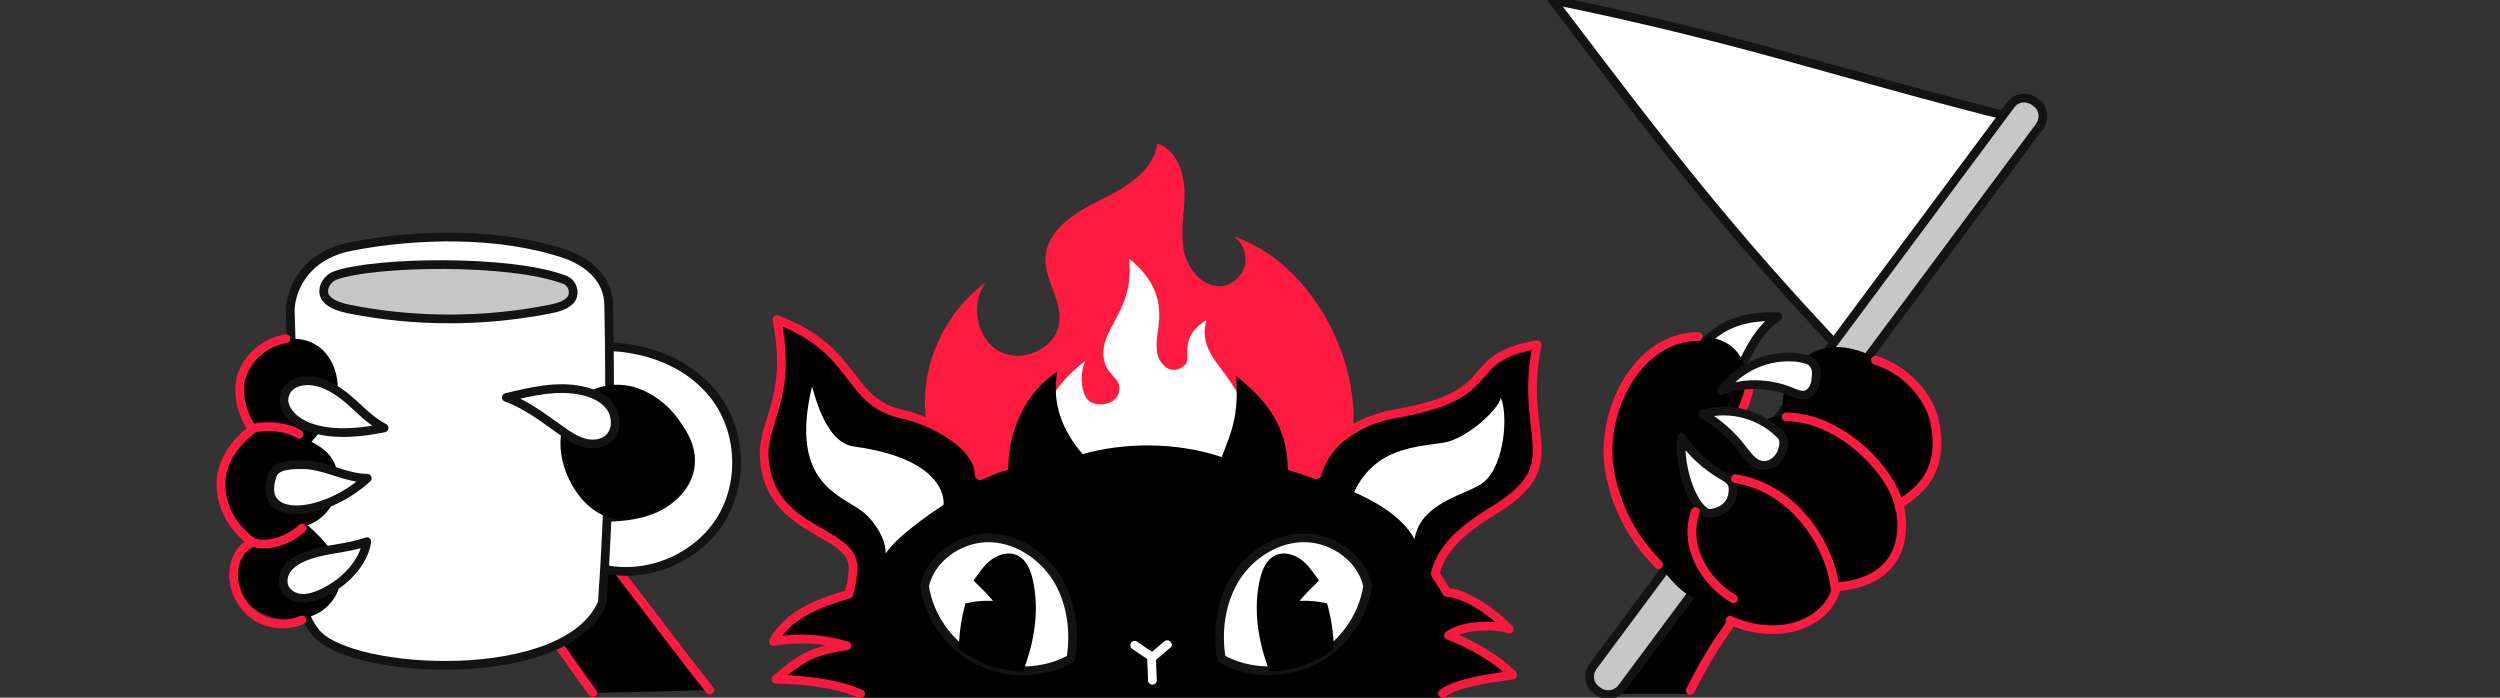 <svg width="430" height="120" viewBox="0 0 430 120" fill="none" xmlns="http://www.w3.org/2000/svg">
<rect x="0" y="0" width="430" height="120" fill="#333333" stroke="none"/>
<g clip-path="url(#clip0_5431_7227)">
<path d="M169.054 90.618C162.8 85.818 159.018 76.873 159.091 68.945C159.164 61.018 163.164 53.309 169.491 48.582C166.873 52.291 167.891 58.255 171.891 60.436C175.891 62.618 181.854 59.855 182.218 55.273C182.582 51.564 179.673 48.073 179.818 44.364C180.036 39.564 184.909 36.509 189.273 34.4C193.564 32.291 198.509 29.455 199.018 24.655C202.218 25.673 203.673 29.527 203.745 32.873C203.818 36.218 203.018 39.636 203.6 42.982C204.182 46.327 207.018 49.673 210.364 49.164C212.182 48.873 213.782 47.346 214.145 45.527C214.509 43.709 213.709 41.673 212.182 40.655C229.636 46.545 238.655 73.018 228.618 84.436C225.2 88.291 220.182 90.4 215.309 92.073C207.382 94.764 199.164 96.873 190.873 96.727C182.582 96.655 174.436 94.764 169.054 90.618Z" fill="#FF1A3F"/>
<path d="M184.182 87.418C180.619 85.673 178.437 79.127 179.455 72.509C180.037 68.582 182.8 65.018 186.728 62.036C185.709 63.709 185.709 68.364 187.746 69.236C189.782 70.109 192.4 69.164 192.546 66.982C192.691 64.655 189.782 64.509 189.782 60.727C189.782 56 195.091 53.164 194.219 44.509C198.946 48.291 199.528 52.073 199.382 54.909C199.237 57.164 198.364 60.145 199.528 62.036C200.764 64 202.509 64 203.819 62.764C205.128 61.6 202.437 58.109 207.528 55.055C206.219 59.273 209.128 62.109 210.873 64.582C219.091 75.855 214 82.546 211.819 85.891C207.237 92.945 184.4 89.891 184.182 87.418Z" fill="white"/>
<path d="M148.109 119.927C148.109 119.927 138.363 115.491 133.563 116.8C139.236 112 142 112.655 146.654 111.2C142.727 109.964 137.127 109.236 133.127 110.4C135.963 105.382 141.636 103.2 146.436 102.036C146.727 100.8 146.945 99.491 147.09 98.182C146.436 95.273 144.254 93.382 142.072 92.291C139.672 91.055 132.254 88.945 131.527 78.982C131.163 73.673 136.763 67.564 133.854 55.709C136.909 56.291 144.036 60.8 146.363 64.218C148.69 67.636 150.509 70.546 154.145 71.127C161.927 72.436 167.09 76.218 168.254 82.546C168.618 82.909 170.436 81.527 173.418 80.8C173.418 72.582 177.563 66.618 181.854 63.927C180.836 69.527 182.872 74.255 186.218 78.109C193.345 76.073 202.436 76 210.145 78.618C211.672 74.546 213.127 71.782 212.618 64.655C216.618 67.927 221.49 72.291 221.49 80.8C223.672 81.527 223.672 81.455 226.363 82.473C227.018 77.236 234.654 72.218 246.145 69.673C256.69 67.346 249.854 63.2 264.4 59.418C262.363 67.2 264.327 68.436 264.472 72.945C264.836 84.218 260.181 85.818 254.945 89.236C250.218 92.364 249.345 92.8 246.872 98.836C247.745 100.655 248.036 101.236 248.472 101.964C252.4 103.127 256.327 104.291 258.945 107.709C255.89 107.127 251.745 107.636 249.345 109.6C252.618 111.127 257.854 112.8 260.109 116.218C257.272 114.182 248.036 120 248.036 120H148.109V119.927Z" fill="black"/>
<path d="M210.073 113.309C209.273 108.509 210 103.418 212.546 99.346C215.164 95.273 219.818 92.364 224.618 92.509C229.491 92.655 234.218 96.073 235.237 100.8C234.437 106.255 230.8 111.2 225.855 113.673C220.982 116.073 214.8 115.927 210.073 113.309Z" fill="white" stroke="#131313" stroke-width="1.5" stroke-miterlimit="10" stroke-linecap="round" stroke-linejoin="round"/>
<path d="M218.364 115.491C216.4 110.4 215.455 104.727 216.764 99.418C217.127 97.891 217.855 96.291 219.237 95.564C220.691 94.836 222.437 95.273 223.746 96.218C225.055 97.164 225.927 98.546 226.873 99.855C225.782 100.946 224.618 102.036 223.527 103.346C225.127 103.273 226.727 103.418 228.255 103.782C228.982 106.255 229.346 108.873 229.418 111.636C226.291 113.964 222.582 115.418 218.364 115.491Z" fill="black"/>
<path d="M184.182 113.309C184.982 108.509 184.255 103.418 181.709 99.346C179.091 95.273 174.437 92.364 169.637 92.509C164.837 92.655 160.037 96.073 159.019 100.8C159.819 106.255 163.455 111.2 168.4 113.673C173.346 116.073 179.528 115.927 184.182 113.309Z" fill="white" stroke="#131313" stroke-width="1.5" stroke-miterlimit="10" stroke-linecap="round" stroke-linejoin="round"/>
<path d="M175.964 115.491C177.927 110.4 178.873 104.727 177.564 99.418C177.2 97.891 176.473 96.291 175.091 95.564C173.636 94.836 171.891 95.273 170.582 96.218C169.273 97.164 168.4 98.546 167.455 99.855C168.546 100.946 169.709 102.036 170.8 103.346C169.2 103.273 167.6 103.418 166.073 103.782C165.346 106.255 164.982 108.873 164.909 111.636C168.036 113.964 171.746 115.418 175.964 115.491Z" fill="black"/>
<path d="M195.164 110.982C196.11 111.636 197.055 112.291 198.219 113.018C199.237 112.218 200.837 110.764 200.837 110.836" stroke="white" stroke-width="1.5" stroke-miterlimit="10" stroke-linecap="round" stroke-linejoin="round"/>
<path d="M198.073 113.164C198.146 114.473 198.146 115.782 198.219 117.018" stroke="white" stroke-width="1.5" stroke-miterlimit="10" stroke-linecap="round" stroke-linejoin="round"/>
<path d="M232.909 84.655C236.909 76 245.709 76.945 249.2 75.927C252.909 74.836 257.709 70.4 258.146 68.436C259.382 71.273 258.873 79.782 255.236 82.909C252.764 85.018 244.327 86.182 243.309 92.727C241.055 88.582 235.891 85.964 232.909 84.655Z" fill="white"/>
<path d="M152.328 95.2C154.728 91.636 162.291 86.836 162.291 86.836C162.291 86.836 163.455 79.055 146.873 76.8C143.528 76.364 141.273 72.436 139.673 66.473C135.6 83.418 144.909 85.164 148.546 88.145C150.218 89.527 152.4 92.509 152.328 95.2Z" fill="white"/>
<path opacity="0.98" d="M148.036 119.346C144.182 117.673 139.163 116.946 133.491 116.8C138.509 112.509 140.182 112 145.636 111.055C141.636 109.891 137.636 109.527 133.054 110.327C135.6 105.6 140.909 103.709 146 102.182C146.436 100.655 146.727 99.127 146.727 97.6C146.727 91.055 132.327 91.782 131.454 78.836C131.018 72.436 136.327 68.655 133.636 54.982C147.6 60.218 145.491 69.018 155.018 71.2C160.982 72.509 168.4 76.8 168.4 81.673" stroke="#FF1A3F" stroke-width="1.5" stroke-miterlimit="10" stroke-linecap="round" stroke-linejoin="round"/>
<path opacity="0.961" d="M226.509 81.6C228.545 74.618 235.454 71.927 240.182 71.127C259.091 67.855 250.8 61.673 264.4 59.273C261.127 74.691 269.636 79.491 258.072 87.055C255.163 88.945 248.182 92.655 246.872 98.691C247.527 99.855 248.254 100.8 248.836 101.891C252.327 102.036 257.418 105.818 259.6 108.218C256.909 107.273 251.309 107.564 249.127 109.309C252.472 110.545 256.982 112.873 260.182 116.073C260.327 116.218 251.018 116.945 248.109 119.273" stroke="#FF1A3F" stroke-width="1.5" stroke-miterlimit="10" stroke-linecap="round" stroke-linejoin="round"/>
<path d="M300.982 103.345C297.564 107.636 292.909 114.4 290.582 119.345H276.4C279.891 112.945 286.437 99.636 290.946 96.655C292.546 95.564 294.728 95.491 296.982 96.145C297.855 96.364 298.582 96.873 299.164 97.6C300.255 98.909 300.764 100.509 300.982 103.345Z" fill="black"/>
<path d="M346.509 20.291C316.691 12.873 299.964 6.691 267.019 3.05176e-05C286.291 25.455 297.709 40.291 317.2 60.8C326.146 46.691 336.255 33.309 346.509 20.291Z" fill="white"/>
<path d="M346.509 20.291C316.691 12.873 299.964 6.691 267.019 3.05176e-05C286.291 25.455 297.709 40.291 317.2 60.8C326.146 46.691 336.255 33.309 346.509 20.291Z" stroke="#131313" stroke-width="1.5" stroke-miterlimit="10" stroke-linecap="round" stroke-linejoin="round"/>
<path d="M278.946 118.327L350.8 21.745C351.746 20.436 351.527 18.618 350.218 17.673L349.927 17.454C348.618 16.509 346.8 16.727 345.855 18.036L274 114.618C273.055 115.927 273.273 117.745 274.582 118.691L274.873 118.909C276.182 119.855 278 119.564 278.946 118.327Z" fill="#C7C7C7" stroke="#131313" stroke-width="1.5" stroke-miterlimit="10" stroke-linecap="round" stroke-linejoin="round"/>
<path d="M293.056 58.982C296.983 55.055 300.983 54.4 305.783 54.473C302.801 56.436 301.056 59.709 299.456 63.127C297.71 61.164 295.383 59.636 293.056 58.982Z" fill="white" stroke="#131313" stroke-width="1.5" stroke-miterlimit="10" stroke-linecap="round" stroke-linejoin="round"/>
<path d="M294 103.273C291.309 103.636 288.909 101.455 287.018 99.273C283.091 94.764 279.818 89.527 278.218 83.636C276.618 77.746 276.909 71.2 279.673 65.964C282.509 60.8 288.036 57.236 293.636 57.964C295.673 58.182 297.782 59.055 299.018 60.873C300.691 63.273 301.2 67.127 299.891 69.746C298.582 72.291 300.255 74.764 308.618 71.927C311.091 71.055 297.055 82.909 297.855 85.382C298.582 87.855 299.527 90.327 299.891 92.945C300.255 95.564 299.964 98.327 298.509 100.364C297.127 102.4 294.364 103.418 294 103.273Z" fill="black"/>
<path d="M297.2 106.545C306.509 111.418 315.236 106.982 316.182 101.309C319.6 101.236 323.018 99.564 325.127 96.8C327.236 94.036 327.963 90.327 327.018 86.982C328.327 86.546 331.891 84.145 332.763 78.764C334.654 67.418 318.436 54.545 310.073 61.818C307.309 64.218 305.927 69.6 306.8 71.418C301.636 71.564 298.582 77.091 298.582 80.655C295.309 81.673 292.618 85.164 291.309 88.291C290 91.418 290.436 95.346 292.763 97.891C294.436 99.782 298.073 103.927 297.2 106.545Z" fill="black"/>
<path d="M300.982 63.055C302.146 64.073 301.127 65.309 300.836 66.909C300.546 68.509 299.891 69.891 299.309 71.346C298.727 72.8 297.782 73.818 299.382 75.709" stroke="#FF1A3F" stroke-width="1.5" stroke-miterlimit="10" stroke-linecap="round" stroke-linejoin="round"/>
<path d="M296.109 67.2C299.891 65.746 304.182 65.818 307.964 67.346C308.764 67.709 309.637 68.073 310.509 67.927C311.673 67.636 312.255 66.4 312.328 65.236C312.4 64.509 312.691 63.346 311.6 62.255C310.509 61.236 302 59.709 296.109 67.2Z" fill="white" stroke="#131313" stroke-width="1.5" stroke-miterlimit="10" stroke-linecap="round" stroke-linejoin="round"/>
<path d="M306.437 74.982C303.091 71.346 297.564 69.818 292.837 71.2C295.528 72.727 297.855 74.836 299.746 77.309C300.619 78.4 301.491 79.709 302.873 80C304.182 80.291 305.491 79.491 306.146 78.4C306.801 77.309 307.091 75.709 306.437 74.982Z" fill="white" stroke="#131313" stroke-width="1.5" stroke-miterlimit="10" stroke-linecap="round" stroke-linejoin="round"/>
<path d="M293.564 88.218C290.728 86.618 288.764 79.927 289.2 75.273C291.019 77.891 293.346 80.073 296.109 81.673C296.982 82.182 298 82.764 298.073 83.782C298.364 88.073 294.073 88.509 293.564 88.218Z" fill="white" stroke="#131313" stroke-width="1.5" stroke-miterlimit="10" stroke-linecap="round" stroke-linejoin="round"/>
<path d="M297.491 107.491C294.728 111.418 293.418 113.527 290.728 118.764" stroke="#FF1A3F" stroke-width="1.5" stroke-miterlimit="10" stroke-linecap="round" stroke-linejoin="round"/>
<path d="M292.109 57.891C281.418 57.891 274.946 71.273 276.909 81.382C277.927 86.546 280.255 92.073 285.273 97.091" stroke="#FF1A3F" stroke-width="1.5" stroke-miterlimit="10" stroke-linecap="round" stroke-linejoin="round"/>
<path d="M322.582 61.964C327.963 63.636 331.673 68.291 332.618 71.927C335.454 83.782 326.291 85.964 326.727 87.127C326.8 87.418 330.073 99.782 315.891 100.945C314.582 106.909 306.436 110.618 297.563 106.691" stroke="#FF1A3F" stroke-width="1.5" stroke-miterlimit="10" stroke-linecap="round" stroke-linejoin="round"/>
<path d="M315.6 100.945C314.872 94.473 309.127 84.073 298.509 82.327" stroke="#FF1A3F" stroke-width="1.5" stroke-miterlimit="10" stroke-linecap="round" stroke-linejoin="round"/>
<path d="M326.727 87.418C325.855 81.455 316.691 71.709 307.236 71.709" stroke="#FF1A3F" stroke-width="1.5" stroke-miterlimit="10" stroke-linecap="round" stroke-linejoin="round"/>
<path d="M298.146 102.982C293.273 100.145 289.491 93.964 291.6 88" stroke="#FF1A3F" stroke-width="1.5" stroke-miterlimit="10" stroke-linecap="round" stroke-linejoin="round"/>
<path d="M122.291 118.691C117.2 114.4 111.091 102.982 104.909 96.509C102.146 97.018 102.946 96 100.327 94.837C100.473 98.109 94.873 102.4 91.818 103.491C95.164 109.818 97.855 113.673 101.855 119.2L122.291 118.691Z" fill="black"/>
<path d="M106.363 98.255C111.163 104.436 118.363 114.036 122.072 118.691" stroke="#FF1A3F" stroke-width="1.5" stroke-miterlimit="10" stroke-linecap="round" stroke-linejoin="round"/>
<path d="M95.964 110.836C96.909 112 99.455 115.782 101.928 119.127" stroke="#FF1A3F" stroke-width="1.5" stroke-miterlimit="10" stroke-linecap="round" stroke-linejoin="round"/>
<path d="M100.473 59.782C108.909 58.837 118.145 61.6 123.164 68.437C127.745 74.691 127.891 83.855 123.454 90.182C119.018 96.509 110.509 99.709 103.018 97.673C102.436 94.764 101.854 91.927 101.345 89.018C104.836 89.018 108.4 89.018 111.673 87.855C114.945 86.691 118 84.073 118.654 80.655C119.454 76.655 116.764 72.509 113.2 70.546C109.636 68.509 105.418 68.146 101.273 68C101.127 65.382 100.909 62.691 100.473 59.782Z" fill="white" stroke="#131313" stroke-width="1.5" stroke-miterlimit="10" stroke-linecap="round" stroke-linejoin="round"/>
<path d="M104.692 52.364C105.055 69.455 104.837 86.546 103.601 103.637C97.564 118.109 60.546 116.073 54.437 108.946C51.601 105.673 51.383 101.018 51.237 96.727C50.801 82.328 50.364 68 49.928 53.6C49.855 50.909 51.601 44.146 60.328 42.4C71.892 40.146 86.146 39.928 97.273 43.709C101.564 45.237 104.619 48.218 104.692 52.364Z" fill="white" stroke="#131313" stroke-width="1.5" stroke-miterlimit="10" stroke-linecap="round" stroke-linejoin="round"/>
<path d="M97.2 48.146C98.291 48.582 98.8 49.891 98.509 50.909C98.073 52.291 96.182 52.873 94.582 53.164C83.237 55.418 71.382 55.418 60.037 53.164C58.364 52.8 56.4 52.218 55.818 50.837C55.309 49.528 56.255 47.855 57.782 47.346C64.328 45.018 87.673 44.509 97.2 48.146Z" fill="#C7C7C7" stroke="#131313" stroke-width="1.5" stroke-miterlimit="10" stroke-linecap="round" stroke-linejoin="round"/>
<path d="M53.563 76C55.672 73.746 57.927 70.109 58.072 67.055C58.218 64 56.836 60.727 54.145 59.2C50.654 57.164 45.781 58.691 43.454 61.964C41.127 65.236 41.127 69.818 42.8 73.527C39.963 75.927 38.218 79.636 38.218 83.418C38.218 87.2 39.891 90.909 42.727 93.309C40.181 95.2 39.672 99.2 41.272 101.964C42.8 104.727 46 106.327 49.2 106.546C51.163 106.691 53.2 106.327 54.872 105.382C56.545 104.364 57.927 102.764 58.363 100.8C58.8 98.764 58.145 96.655 57.054 94.909C55.963 93.164 54.436 91.709 52.909 90.327C55.745 89.382 57.854 86.618 58.072 83.564C58.291 80.582 57.563 77.964 53.563 76Z" fill="black"/>
<path d="M43.382 73.746C45.782 73.018 49.346 73.382 51.455 74.691" stroke="#FF1A3F" stroke-width="1.5" stroke-miterlimit="10" stroke-linecap="round" stroke-linejoin="round"/>
<path d="M43.527 93.309C46.364 94.182 49.855 92.8 51.964 90.836" stroke="#FF1A3F" stroke-width="1.5" stroke-miterlimit="10" stroke-linecap="round" stroke-linejoin="round"/>
<path d="M49.2 58.255C45.927 58.764 43.018 61.091 41.782 64.073C40.545 67.055 41.491 71.127 43.455 73.818C40.4 76.073 38 79.491 38 83.273C38 87.055 39.891 90.764 43.527 93.309C41.491 93.964 40.327 96.218 40.182 98.4C40.036 101.236 41.418 104.146 43.745 105.818C46.073 107.491 49.346 107.782 51.964 106.618" stroke="#FF1A3F" stroke-width="1.5" stroke-miterlimit="10" stroke-linecap="round" stroke-linejoin="round"/>
<path d="M66.072 73.6C63.454 72.291 61.49 69.891 59.163 68.073C56.836 66.255 53.781 64.8 51.018 65.818C49.781 66.255 48.981 67.273 48.836 68.582C48.618 71.055 52.472 76.436 66.072 73.6Z" fill="white" stroke="#131313" stroke-width="1.5" stroke-miterlimit="10" stroke-linecap="round" stroke-linejoin="round"/>
<path d="M63.164 82.255C61.273 82.255 59.455 81.673 57.636 81.091C55.818 80.509 54 79.927 52.109 79.927C50.218 79.927 47.527 79.927 46.873 81.673C43.891 89.964 55.527 89.236 63.164 82.255Z" fill="white" stroke="#131313" stroke-width="1.5" stroke-miterlimit="10" stroke-linecap="round" stroke-linejoin="round"/>
<path d="M63.092 93.164C59.528 94.473 55.6 94.327 52.11 95.855C51.092 96.291 50.073 96.945 49.419 97.818C48.764 98.691 48.473 99.927 48.91 101.018C49.419 102.182 50.655 102.836 51.892 102.909C53.128 102.982 54.364 102.546 55.455 102.036C59.455 100.146 62.582 96.655 63.092 93.164Z" fill="white" stroke="#131313" stroke-width="1.5" stroke-miterlimit="10" stroke-linecap="round" stroke-linejoin="round"/>
<path d="M117.346 73.091C115.6 70.255 112.982 68 109.855 66.837C106.727 65.673 103.018 66.037 100.4 68C97.782 69.964 96.327 73.309 96.4 76.509C96.473 79.709 97.782 82.982 99.818 85.527C101.491 87.564 103.673 89.018 106.291 89.382C110 89.964 124.691 84.946 117.346 73.091Z" fill="black"/>
<path d="M87.091 68.364C91.382 67.346 95.818 66.255 100.109 67.2C101.927 67.564 103.818 68.436 104.909 69.891C106 71.346 106.218 73.673 104.982 75.127C103.964 76.291 102.218 76.582 100.691 76.218C99.163 75.855 97.854 74.982 96.618 74.109C93.709 72.073 90.727 69.673 87.091 68.364Z" fill="white" stroke="#131313" stroke-width="1.5" stroke-miterlimit="10" stroke-linecap="round" stroke-linejoin="round"/>
</g>
<defs>
<clipPath id="clip0_5431_7227">
<rect width="430" height="120" fill="white"/>
</clipPath>
</defs>
</svg>
